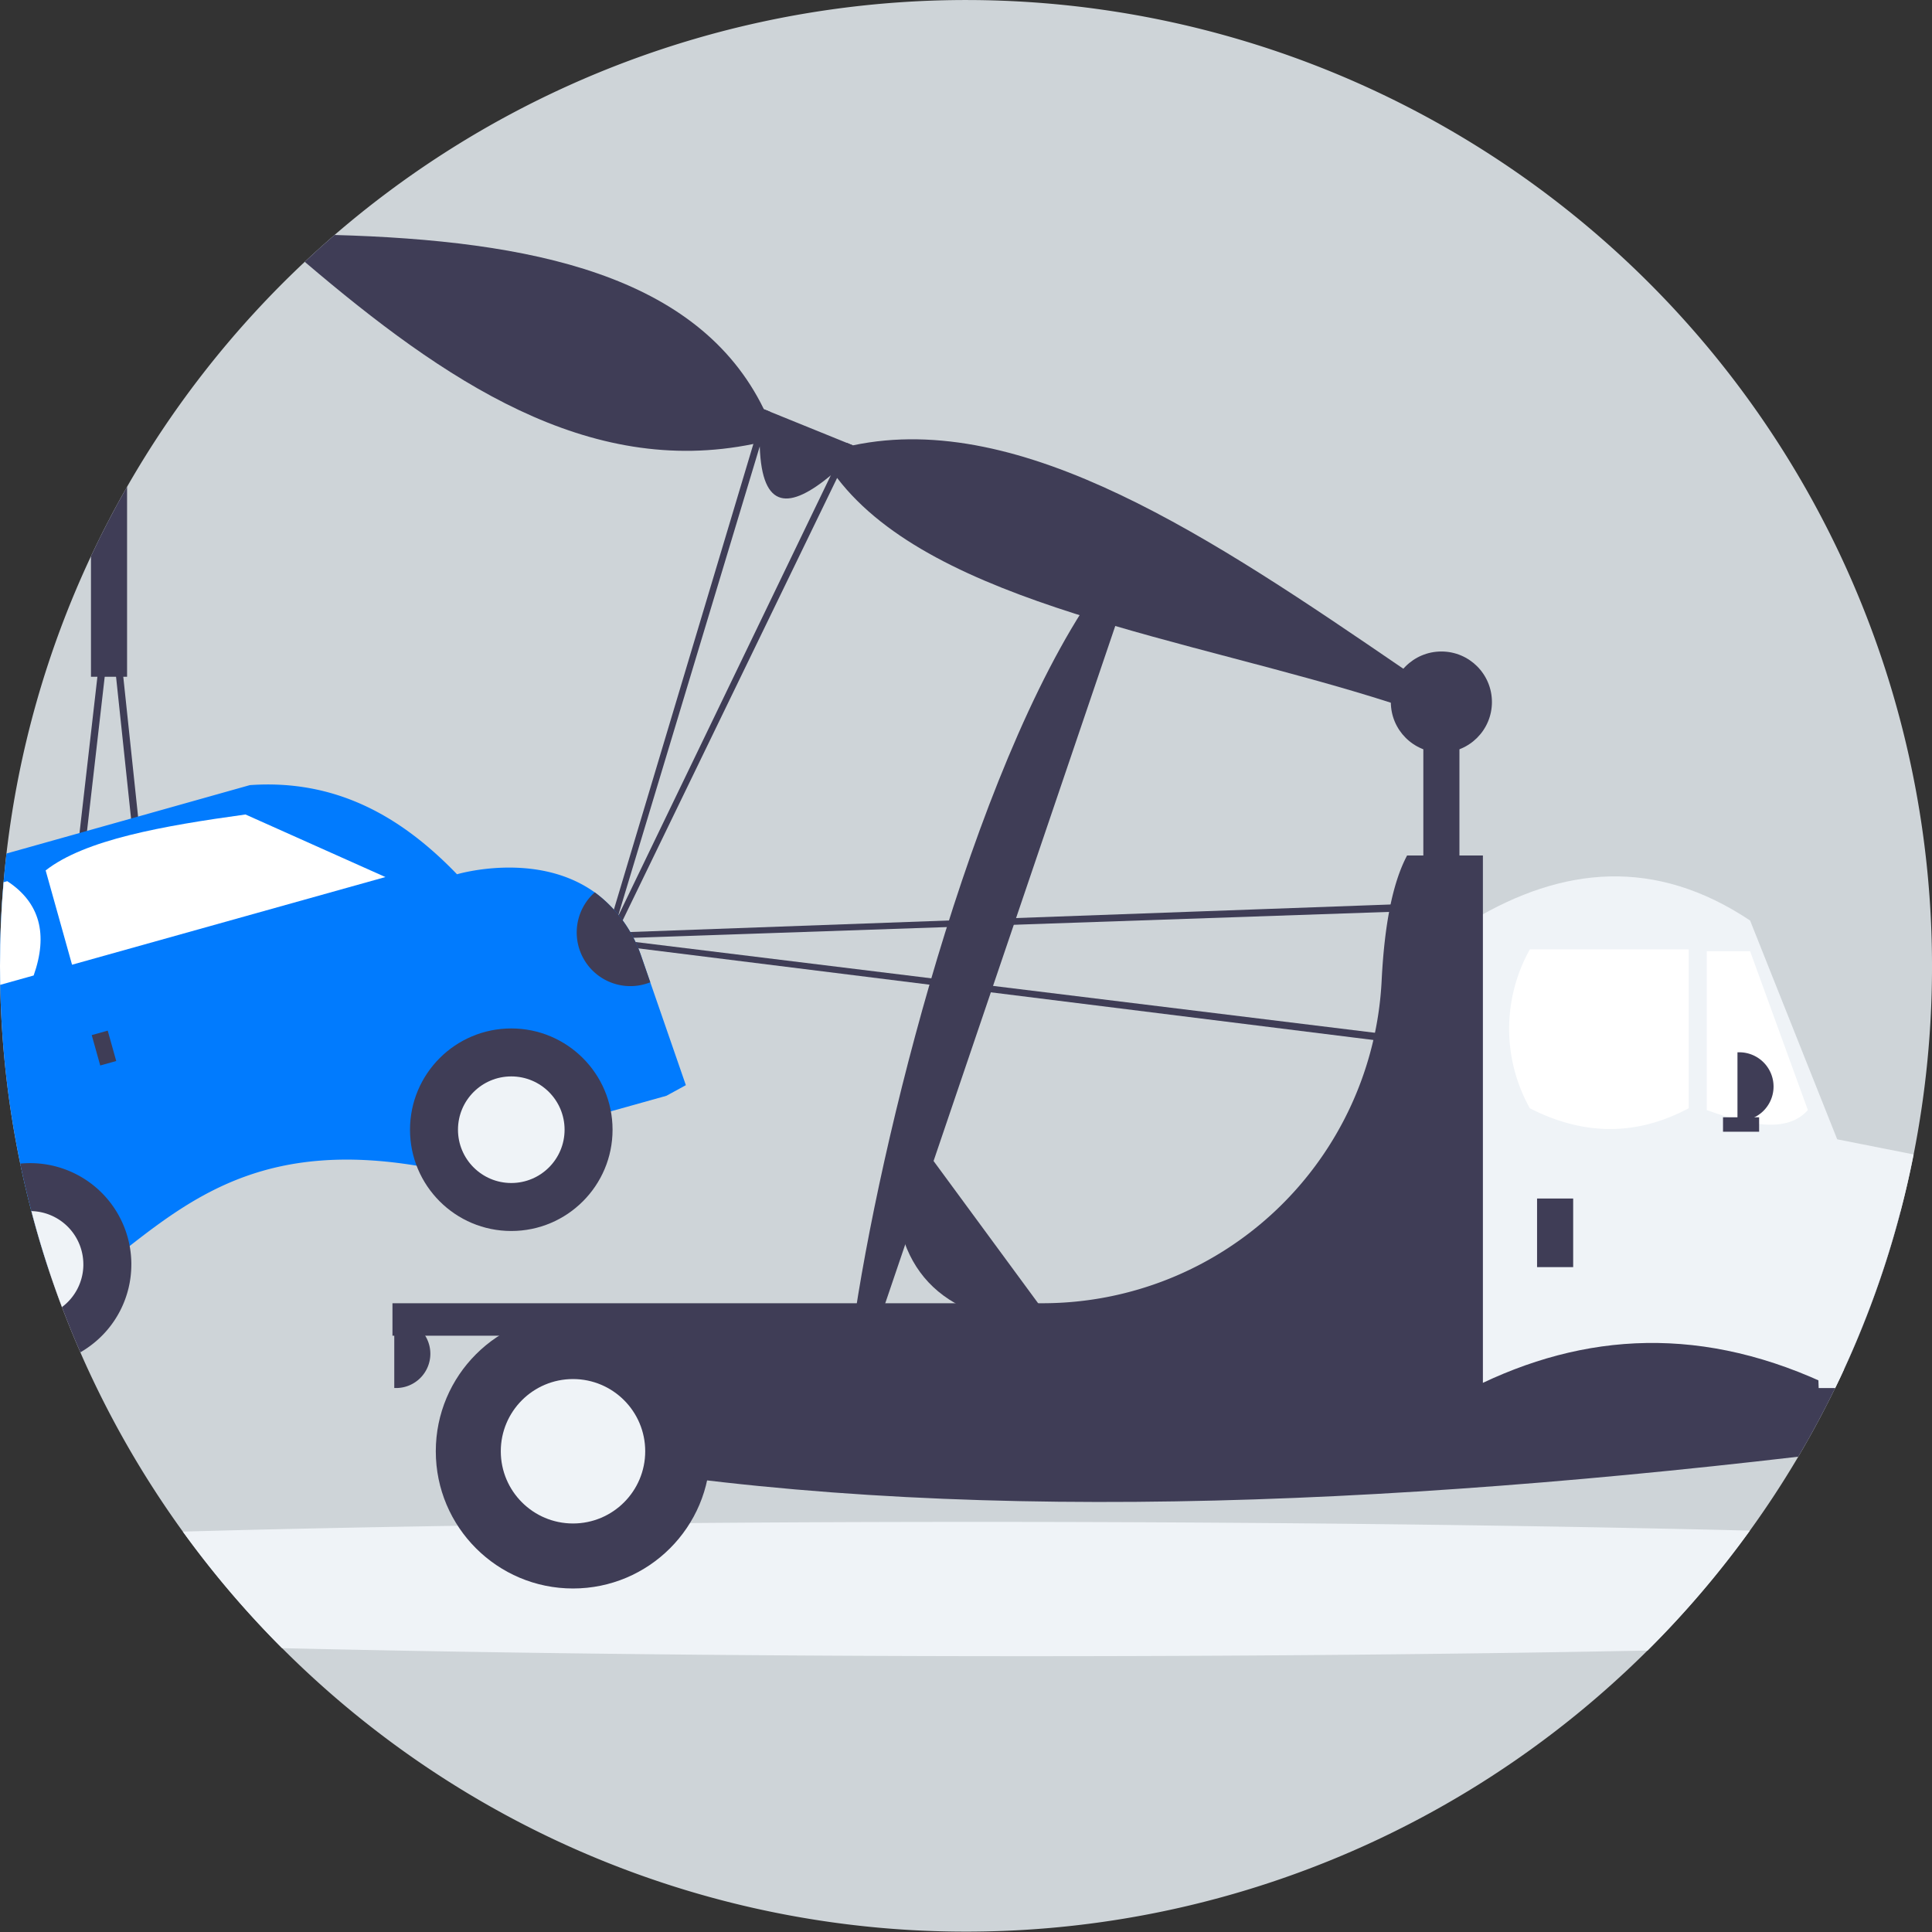 <svg id="Group_1723" data-name="Group 1723" xmlns="http://www.w3.org/2000/svg" width="242.398" height="242.398" viewBox="0 0 242.398 242.398">
  <rect x="0" y="0" width="242.398" height="242.398" fill="#333333" stroke="none"/>
  <path id="Path_8505" data-name="Path 8505" d="M242.4,121.2a121.583,121.583,0,0,1-2.308,23.645q-.707,3.6-1.631,7.115a119.413,119.413,0,0,1-4.433,13.59q-.354.909-.73,1.811-.926,2.25-1.941,4.451-.539,1.178-1.111,2.345-2.138,4.4-4.627,8.607-2.823,4.781-6.068,9.273A121.281,121.281,0,0,1,11.607,173.019q-.791-1.661-1.526-3.352c-.064-.138-.12-.273-.18-.411q-1.128-2.6-2.128-5.259-.9-2.379-1.7-4.811-1.178-3.569-2.136-7.231-.774-2.951-1.4-5.963A120.981,120.981,0,0,1,.026,123.563Q0,122.385,0,121.2q0-5.314.449-10.511.157-1.807.363-3.6a120.383,120.383,0,0,1,10.6-37.3q2.093-4.461,4.53-8.716a121.611,121.611,0,0,1,22.291-28.22q1.835-1.728,3.741-3.37A121.2,121.2,0,0,1,242.4,121.2Z" fill="#ced4d8"/>
  <rect id="Rectangle_1353" data-name="Rectangle 1353" width="4.53" height="32.164" transform="translate(178.578 87.176)" fill="#3f3d56"/>
  <path id="Path_8506" data-name="Path 8506" d="M247.1,136.1l-.165.408L245.39,140.3l-2.835-1.152-4.077-1.653c-25.306-8.123-57.29-12.279-69.473-28.2l-.793-.322c-5.1,4.23-8.638,4.477-8.914-3.621l-.793-.322C137.711,109.3,119.73,97.1,102.21,82.18q1.835-1.728,3.741-3.37c24.631.691,45.635,4.964,53.863,21.861l.8.325,9.572,3.883.8.325c21.263-4.484,45.152,11.679,69.065,28.033Z" transform="translate(-63.976 -49.329)" fill="#3f3d56"/>
  <path id="Path_8507" data-name="Path 8507" d="M257.932,511.541A121.171,121.171,0,0,1,245.09,526.59c-53.885,1.051-118.82.92-171.321-.3A121.327,121.327,0,0,1,61.32,511.665c10.9-.3,22.485-.542,34.5-.729q7.132-.118,14.458-.2,7.266-.079,14.675-.142h0C169.786,510.228,217.742,510.561,257.932,511.541Z" transform="translate(-38.382 -319.504)" fill="#eff3f7"/>
  <path id="Path_8508" data-name="Path 8508" d="M619.136,406.23a119.432,119.432,0,0,1-4.433,13.59q-.354.909-.73,1.81H608.18v-15.4Z" transform="translate(-380.677 -254.271)" fill="#3f3d56"/>
  <path id="Path_8509" data-name="Path 8509" d="M349.4,442.56q-.354.909-.73,1.811-.926,2.25-1.941,4.451-.539,1.178-1.111,2.345-2.138,4.4-4.627,8.607c-57.9,6.746-111.482,8.363-156.669,0V442.56Z" transform="translate(-115.371 -277.011)" fill="#3f3d56"/>
  <path id="Path_8510" data-name="Path 8510" d="M540.4,329.065V355.8q-.539,1.178-1.111,2.345c-16.444-8.029-31.477-7.071-45.551,0V299.476c11.393-6.811,22.982-7.932,34.882,0l10.934,27.461Z" transform="translate(-309.046 -183.985)" fill="#eff3f7"/>
  <path id="Path_8511" data-name="Path 8511" d="M508.77,318.426H528.7v19.933c-6.572,3.511-13.218,3.436-19.933,0A20.423,20.423,0,0,1,508.77,318.426Z" transform="translate(-316.828 -199.312)" fill="#fff"/>
  <path id="Path_8512" data-name="Path 8512" d="M585.141,338.965c-2.62,2.949-7.424,1.894-12.684,0V319.032h5.436Z" transform="translate(-358.317 -199.691)" fill="#fff"/>
  <rect id="Rectangle_1354" data-name="Rectangle 1354" width="4.53" height="8.607" transform="translate(192.848 150.372)" fill="#3f3d56"/>
  <path id="Path_8513" data-name="Path 8513" d="M582.751,352.941h.227a4.3,4.3,0,0,1,4.3,4.3h0a4.3,4.3,0,0,1-4.3,4.3h-.227v-8.607Z" transform="translate(-364.76 -220.916)" fill="#3f3d56"/>
  <path id="Path_8514" data-name="Path 8514" d="M132.241,442.558h.227a4.3,4.3,0,0,1,4.3,4.3h0a4.3,4.3,0,0,1-4.3,4.3h-.227v-8.607Z" transform="translate(-82.774 -277.01)" fill="#3f3d56"/>
  <path id="Path_8515" data-name="Path 8515" d="M620.01,382.9q-.707,3.6-1.631,7.115a119.4,119.4,0,0,1-4.433,13.59q-.354.909-.729,1.811-.926,2.25-1.941,4.451-.539,1.178-1.111,2.345H608.1l-.243-6.8-.064-1.811-.374-10.545-.453-12.733,3.46.681Z" transform="translate(-379.92 -238.059)" fill="#eff3f7"/>
  <circle id="Ellipse_53" data-name="Ellipse 53" cx="17.215" cy="17.215" r="17.215" transform="translate(54.677 164.869)" fill="#3f3d56"/>
  <circle id="Ellipse_54" data-name="Ellipse 54" cx="9.06" cy="9.06" r="9.06" transform="translate(62.832 173.023)" fill="#eff3f7"/>
  <path id="Path_8516" data-name="Path 8516" d="M268.447,343.113h0V286.939h-9.513c-1.888,3.558-2.846,8.967-3.187,15.607a42.6,42.6,0,0,1-42.468,40.567H131.636v4.077H258.125c.268,2.79.541,5.59.809,8.381h9.513V347.19h0Z" transform="translate(-82.395 -179.603)" fill="#3f3d56"/>
  <path id="Path_8517" data-name="Path 8517" d="M300.4,383.694l2.555-1.878,15.7,21.358-2.555,1.878C304.309,403.6,299.132,396.431,300.4,383.694Z" transform="translate(-187.912 -238.99)" fill="#3f3d56"/>
  <path id="Path_8518" data-name="Path 8518" d="M318.184,193.782l2.9,1.289-31.345,92.3-2.9-1.289C290.724,260.788,302.659,214.513,318.184,193.782Z" transform="translate(-179.541 -121.293)" fill="#3f3d56"/>
  <rect id="Rectangle_1355" data-name="Rectangle 1355" width="4.53" height="1.812" transform="translate(216.178 140.18)" fill="#3f3d56"/>
  <path id="Path_8519" data-name="Path 8519" d="M301.712,302.79a.375.375,0,0,0,0-.1.449.449,0,0,0-.5-.4l-2.92.328L195.724,306.33l-.907.1a.453.453,0,0,0-.027.9l104.73,13.054a.454.454,0,0,0,.5-.409l1.7-17.181Zm-103.7,4.194,100.109-3.434,2.629-.293L299.16,319.4Z" transform="translate(-121.691 -189.213)" fill="#3f3d56"/>
  <path id="Path_8520" data-name="Path 8520" d="M233.3,141.458l-1.971,4.092-26.716,55.385,17.8-59.006,1.313-4.354-.8-.325-1.309,4.358L203.255,202.9l-.194.89a.442.442,0,0,0,.224.49.447.447,0,0,0,.614-.176l28.224-58.228,1.979-4.089Z" transform="translate(-127.094 -85.909)" fill="#3f3d56"/>
  <path id="Path_8521" data-name="Path 8521" d="M30.174,241.826l-1.313-12.393-.359-3.415-1.855-17.536-1.126-10.657a.454.454,0,0,0-.9,0L23.4,208.481l-2.244,19.6-.415,3.625-1.2,10.474-1.672,14.6a.2.2,0,0,0,0,.049.454.454,0,0,0,.449.456l5.446.052,7.56.071h0c.015,0,.03,0,.045,0a.453.453,0,0,0,.4-.5l-1.594-15.083Zm-4.481,14.622-2.166-.019-4.706-.045L20.183,244.5v0l1.5-13.048.415-3.628,2.218-19.336.741-6.471.684,6.471,1.882,17.783.359,3.415,1.309,12.393L30.814,256.5l-5.121-.049Z" transform="translate(-11.179 -123.571)" fill="#3f3d56"/>
  <path id="Path_8522" data-name="Path 8522" d="M86.051,300.835l-2.439,1.332-6.969,1.949L70.8,305.754,58.112,309.3l-5.843,1.635c-18.161-2.979-27.331,3.292-36,10.078l-5.843,1.635-4.35,1.219Q4.9,320.3,3.939,316.639q-.774-2.951-1.4-5.963A120.981,120.981,0,0,1,.026,288.247Q0,287.069,0,285.883q0-5.314.449-10.511.157-1.807.363-3.6L9.973,269.2l.943-.266,5.525-1.552.883-.247,14.024-3.946c10.782-.762,19,3.921,25.99,11.185,0,0,9.958-2.974,17.286,2.274a16.511,16.511,0,0,1,5.764,7.822l1.2,3.46Z" transform="translate(0 -164.684)" fill="#017bfe"/>
  <circle id="Ellipse_55" data-name="Ellipse 55" cx="12.706" cy="12.706" r="12.706" transform="translate(51.442 129.034)" fill="#3f3d56"/>
  <circle id="Ellipse_56" data-name="Ellipse 56" cx="6.687" cy="6.687" r="6.687" transform="translate(57.461 135.052)" fill="#eff3f7"/>
  <path id="Path_8523" data-name="Path 8523" d="M20.728,402.827a12.676,12.676,0,0,1-5.192,10.242,12.778,12.778,0,0,1-1.2.786c-.064-.138-.12-.273-.18-.411q-1.128-2.6-2.128-5.259-.9-2.379-1.7-4.811-1.178-3.569-2.136-7.231-.774-2.951-1.4-5.963a12.162,12.162,0,0,1,1.231-.06,12.7,12.7,0,0,1,12.707,12.707Z" transform="translate(-4.25 -244.187)" fill="#3f3d56"/>
  <path id="Path_8524" data-name="Path 8524" d="M17.05,412.9a6.673,6.673,0,0,1-2.686,5.357q-.9-2.379-1.7-4.811-1.178-3.569-2.136-7.231a6.683,6.683,0,0,1,6.52,6.685Z" transform="translate(-6.591 -254.265)" fill="#eff3f7"/>
  <path id="Path_8525" data-name="Path 8525" d="M57.935,281.031l-39.315,11L15.308,280.2c4.95-3.866,14.69-5.586,25.073-7.018Z" transform="translate(-9.581 -170.993)" fill="#fff"/>
  <path id="Path_8526" data-name="Path 8526" d="M4.223,307.382l-4.2,1.175Q0,307.378,0,306.192q0-5.314.449-10.511l.464-.131c4.1,2.69,5.137,6.662,3.311,11.832Z" transform="translate(0 -184.993)" fill="#fff"/>
  <rect id="Rectangle_1356" data-name="Rectangle 1356" width="2.083" height="3.958" transform="translate(11.509 129.869) rotate(-15.637)" fill="#3f3d56"/>
  <path id="Path_8527" data-name="Path 8527" d="M202.662,310.584A6.729,6.729,0,0,1,195.7,299.3a16.493,16.493,0,0,1,5.767,7.821Z" transform="translate(-121.075 -187.342)" fill="#3f3d56"/>
  <path id="Path_8528" data-name="Path 8528" d="M30.51,171.976q2.093-4.461,4.53-8.716V187.1H30.51Z" transform="translate(-19.097 -102.189)" fill="#3f3d56"/>
  <circle id="Ellipse_57" data-name="Ellipse 57" cx="6.342" cy="6.342" r="6.342" transform="translate(174.501 81.74)" fill="#3f3d56"/>
</svg>
